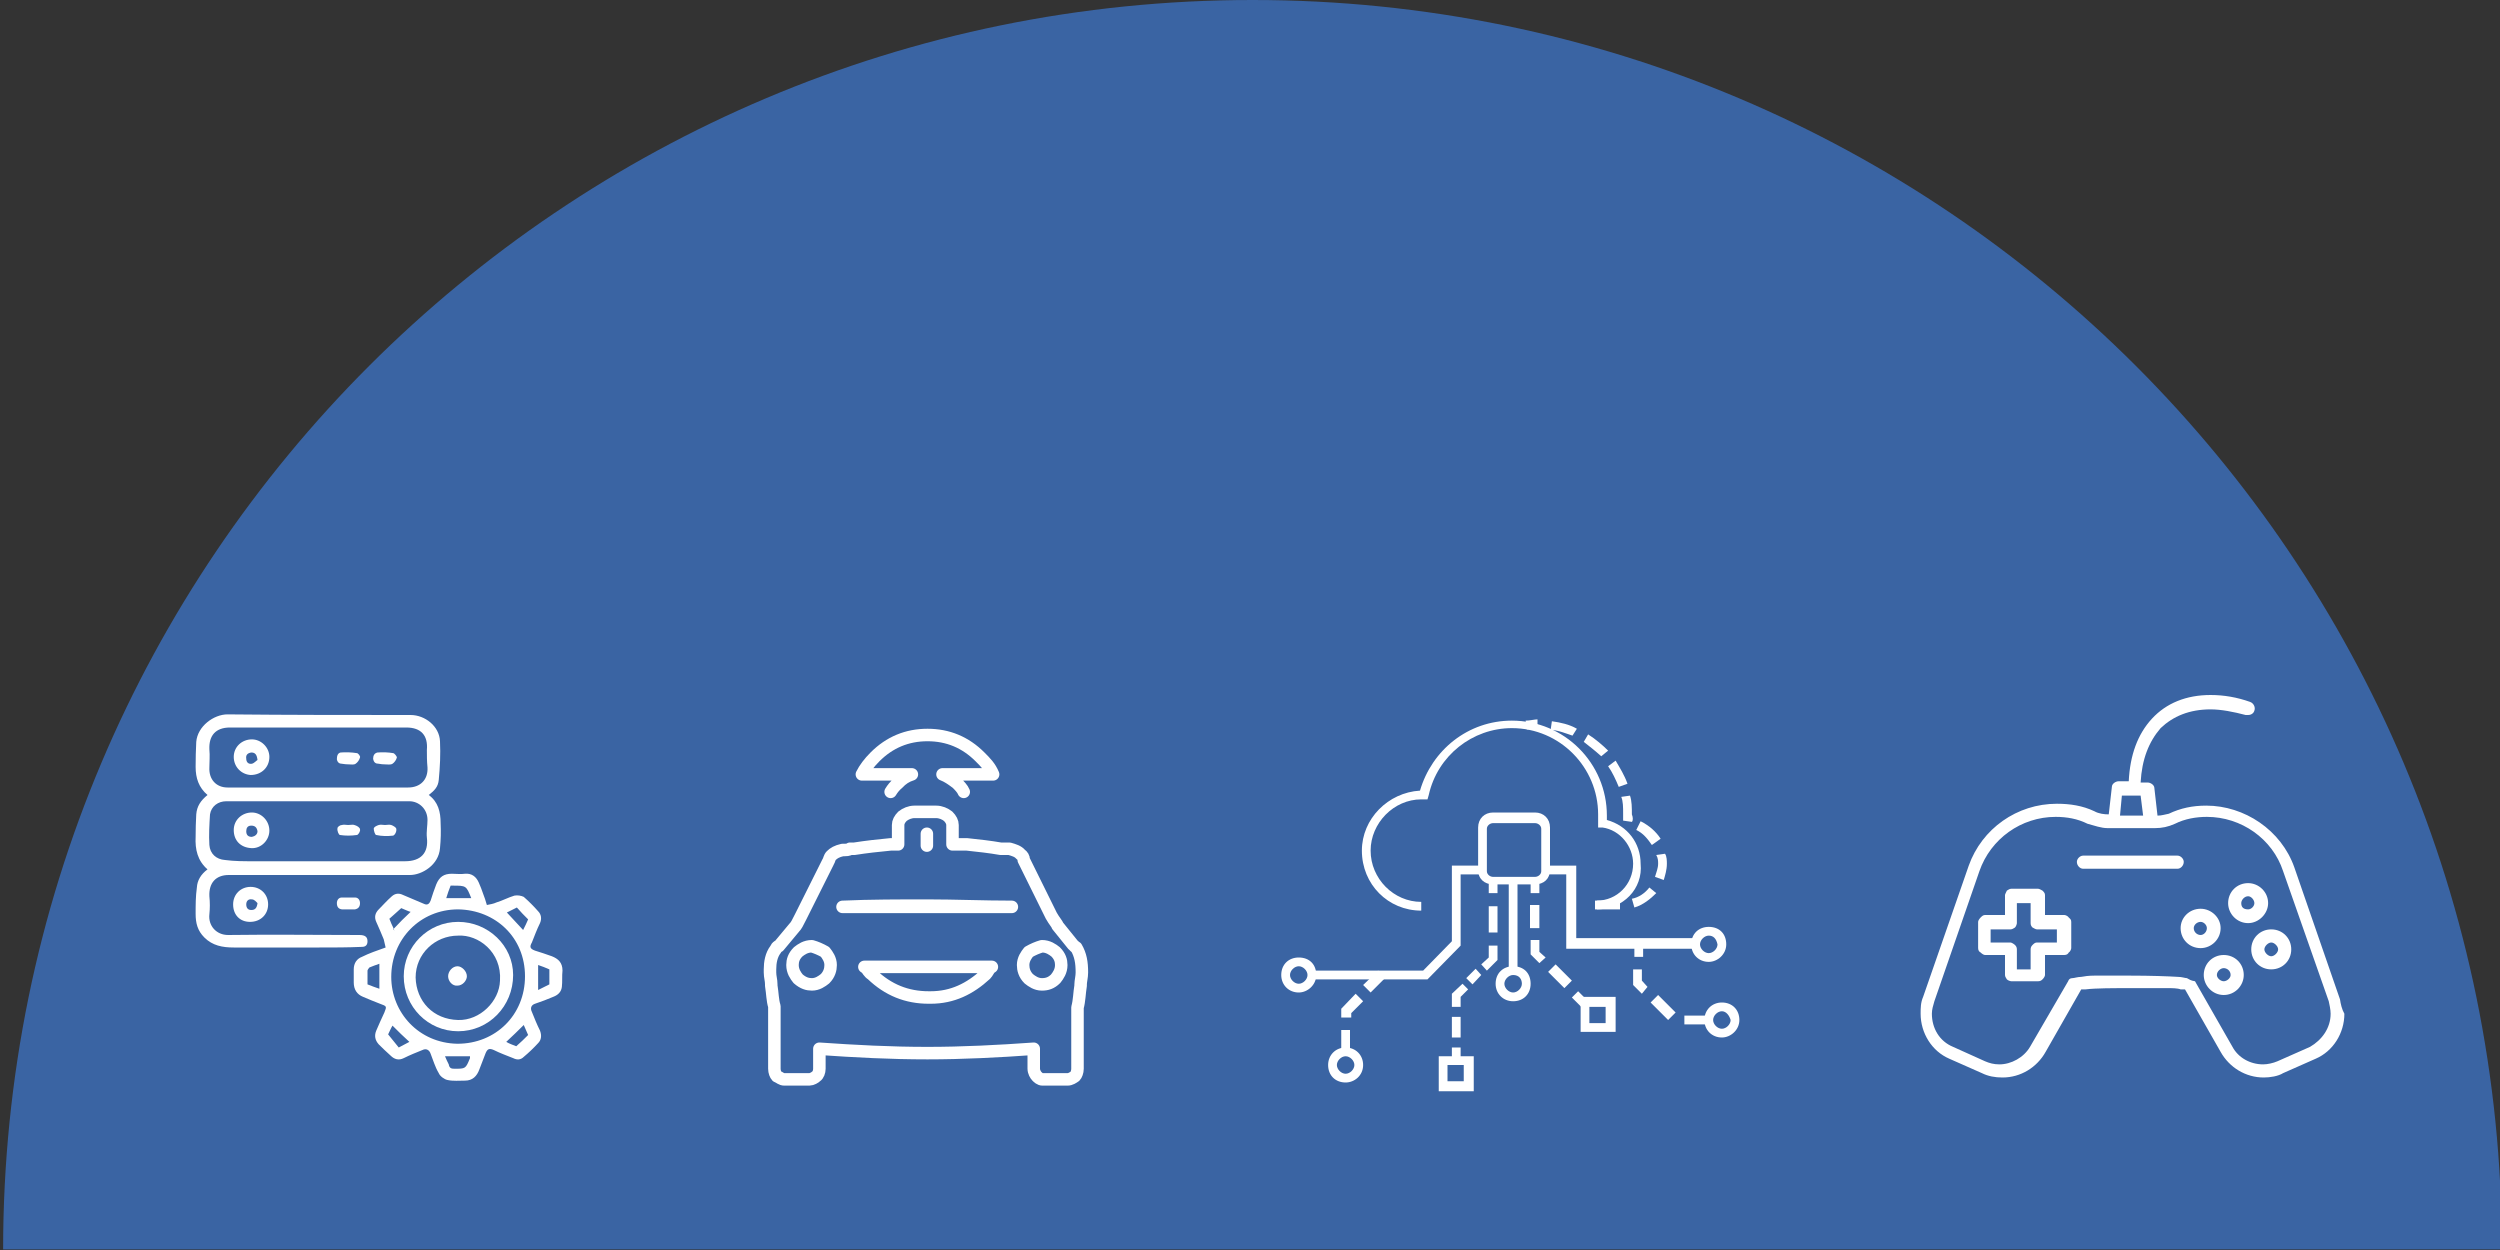 <svg version="1.2" xmlns="http://www.w3.org/2000/svg" viewBox="0 0 400 200" width="400" height="200">
	<rect x="0" y="0" width="400" height="200" fill="#333333" stroke="none"/>
	<title>connected-products</title>
	<style>
		.s0 { fill: #3a64a3 } 
		.s1 { fill: none;stroke: #ffffff;stroke-linecap: round;stroke-linejoin: round;stroke-width: 2 } 
		.s2 { fill: #ffffff } 
	</style>
	<g id="Layer 1">
		<path id="&lt;Path&gt;" class="s0" d="m200.4 0c-110.4 0-199.9 89.5-199.9 199.9h399.8c0-110.4-89.5-199.9-199.9-199.9z"/>
		<g id="&lt;Group&gt;">
			<path id="&lt;Compound Path&gt;" fill-rule="evenodd" class="s1" d="m142.5 126.7c0.3-0.5 0.7-1 1.2-1.4q0.9-1 2.2-1.4h-8q0.7-1.4 2.1-2.8 3.5-3.5 8.4-3.5 4.9 0 8.4 3.5c0.9 0.9 1.6 1.6 2.1 2.8h-8.1c0.8 0.3 1.5 0.8 2.3 1.4 0.4 0.4 0.9 0.9 1.1 1.4m7 9.1h0.3c0.7 0.2 1.4 0.4 1.8 0.9 0.3 0.2 0.5 0.5 0.5 0.9l4.4 8.9c0.5 0.9 1 1.4 1 1.6l2.5 3.1c0.3 0.2 0.3 0.4 0.5 0.4 0.7 1.2 0.9 2.4 0.9 4 0 0.7-0.2 1.4-0.2 1.9 0 0 0 0 0 0.2-0.2 1.2-0.2 2.4-0.5 3.5 0 0.7 0 1.4 0 1.9 0 2.6 0 5.4 0 7.9 0 0.5-0.2 1-0.4 1.2-0.3 0.2-0.7 0.5-1.2 0.5h-4c-0.4 0-0.7-0.3-0.9-0.5-0.2-0.2-0.5-0.7-0.5-1.2v-3.2c-5.6 0.4-11.4 0.7-17 0.7-5.9 0-11.5-0.3-17.3-0.7v3.2c0 0.5-0.2 1-0.5 1.2-0.2 0.2-0.7 0.5-1.1 0.5h-4c-0.5 0-0.7-0.3-1.2-0.5-0.2-0.2-0.4-0.7-0.4-1.2 0-2.5 0-5.3 0-7.9 0-0.7 0-1.4 0-1.9v-0.2c-0.3-0.9-0.3-2.1-0.5-3.3 0 0 0 0 0-0.2 0-0.7-0.2-1.2-0.2-1.9 0-0.2 0-0.2 0-0.5 0-1.1 0.2-2.3 0.9-3.2 0.2-0.3 0.2-0.5 0.5-0.5l2.5-3c0.3-0.3 0.5-0.7 1-1.7l4.4-8.8c0.2-0.3 0.2-0.7 0.5-1 0.4-0.4 0.9-0.7 1.8-0.9h0.3c0.2 0 0.7 0 0.9-0.2q0.4 0 0.7 0c1.9-0.3 3.7-0.5 5.8-0.7 0.5 0 0.7 0 1.2 0 0-0.3 0-3.1 0-3.1q0-0.7 0.7-1.4c0.5-0.4 1.2-0.7 1.9-0.7 0 0 0 0 0.2 0 0 0 3.1 0 3.3 0 0.7 0 1.4 0.3 1.9 0.7q0.7 0.7 0.7 1.4c0 0.3 0 0.3 0 0.5v2.6c0.4 0 0.7 0 1.1 0 0.5 0 0.7 0 1.2 0 1.9 0.2 3.7 0.4 5.4 0.7 0.7 0 0.9 0 1.1 0zm0.7 9.3c-4.6 0-9.1-0.2-13.5-0.2-4.5 0-9.1 0-13.6 0.2-0.5 0 20.1 0 27.1 0zm-23.6 9.6l0.3 0.2c0.2 0.2 0.4 0.7 0.9 1 2.6 2.5 5.6 3.7 9.1 3.7h0.3c3.5 0 6.3-1.4 8.8-3.7 0.3-0.3 0.5-0.8 0.7-1l0.3-0.2zm-8.4-3.3c-1 0-1.7 0.5-2.2 0.9-0.7 0.7-0.9 1.4-0.9 2.1 0 1 0.5 1.7 0.9 2.2 0.8 0.7 1.5 0.9 2.2 0.9 0.9 0 1.6-0.5 2.1-0.9 0.7-0.7 0.9-1.5 0.9-2.2 0-0.9-0.5-1.6-0.9-2.1-0.7-0.4-1.4-0.7-2.1-0.9zm34.7 0.9c-0.4 0.5-0.9 1.2-0.9 2.1 0 0.7 0.2 1.5 0.9 2.2 0.5 0.4 1.2 0.9 2.1 0.9 0.8 0 1.5-0.2 2.2-0.9 0.4-0.5 0.9-1.2 0.9-2.2 0-0.7-0.2-1.4-0.9-2.1-0.5-0.4-1.2-0.9-2.2-0.9-0.7 0.2-1.4 0.5-2.1 0.9zm-16.3-18.9v1.9"/>
		</g>
		<g id="&lt;Group&gt;">
			<path id="&lt;Path&gt;" class="s2" d="m255.5 145.5v-1.4c3.2 0 5.8-2.6 5.8-5.9 0-2.8-2.1-5.4-4.9-5.8h-0.7v-0.7q0-0.7 0-1.4c0-7.5-6.1-13.8-13.8-13.8-6.3 0-11.9 4.4-13.3 10.7l-0.2 0.7h-0.7-0.3c-4.4 0-8.1 3.8-8.1 8.2 0 4.5 3.7 8.2 8.1 8.2v1.4c-5.3 0-9.5-4.2-9.5-9.6 0-5.1 4.2-9.3 9.3-9.6 1.9-6.5 7.7-11.2 14.7-11.2 8.4 0 15.2 6.8 15.2 15.2q0 0.4 0 0.7c3.3 0.9 5.4 3.7 5.4 7 0.4 4-2.8 7.3-7 7.3z"/>
			<path id="&lt;Compound Path&gt;" class="s2" d="m259.2 145.5h-4v-1.4h4zm2.3-0.3l-0.4-1.4c1.1-0.2 2.1-0.9 2.8-1.8l1.1 0.9c-0.9 0.9-2.1 1.9-3.5 2.3zm4.7-4.4l-1.4-0.5c0.2-0.7 0.5-1.4 0.5-2.1 0-0.4 0-0.9-0.3-1.4l1.4-0.2c0.3 0.4 0.3 1.2 0.3 1.6 0 1-0.3 1.9-0.5 2.6zm-1.9-5.6c-0.7-1-1.4-1.9-2.5-2.4l0.7-1.4c1.4 0.7 2.5 1.7 3.2 2.8zm-3.2-3.7l-1.4-0.2c0-0.5 0-0.7 0-1.2 0-0.9 0-1.9-0.3-2.6l1.4-0.2c0.3 0.9 0.3 1.9 0.3 3 0.2 0.5 0.2 1 0 1.2zm-2.1-5.6c-0.5-1.2-1-2.3-1.7-3.3l1.2-0.9c0.7 1.2 1.4 2.3 1.9 3.7zm-2.8-4.9c-1-0.9-1.9-1.6-2.8-2.3l0.7-1.2c1.1 0.7 2.3 1.7 3.2 2.6zm-4.6-3.3c-1.2-0.4-2.4-0.9-3.5-0.9l0.2-1.4c1.4 0.2 2.8 0.5 4 1.2zm-7.3-1l-0.2-1.4c0.7 0 1.4-0.2 1.9-0.2v1.4c-0.5 0.2-1 0.2-1.7 0.2z"/>
			<path id="&lt;Compound Path&gt;" fill-rule="evenodd" class="s2" d="m245.6 141.5h-6.7c-1.4 0-2.4-0.9-2.4-2.3v-6.8c0-1.4 1-2.4 2.4-2.4h6.7c1.4 0 2.4 1 2.4 2.4v6.8c0 1.4-1 2.3-2.4 2.3zm-6.7-9.8c-0.5 0-1 0.4-1 0.9v6.8c0 0.5 0.5 0.9 1 0.9h6.7c0.5 0 1-0.4 1-0.9v-6.8c0-0.5-0.5-0.9-1-0.9z"/>
			<path id="&lt;Path&gt;" class="s2" d="m242.8 140.8h-1.4v14.5h1.4z"/>
			<path id="&lt;Path&gt;" class="s2" d="m233.7 167.6h-1.4v2.1h1.4z"/>
			<path id="&lt;Path&gt;" class="s2" d="m233.7 162.7h-1.4v3.3h1.4z"/>
			<path id="&lt;Path&gt;" class="s2" d="m233.7 161.1h-1.4v-2.1l1.7-1.6 0.9 0.9-1.2 1.2z"/>
			<path id="&lt;Path&gt;" class="s2" d="m236.1 155l-1.5 1.5 1 1 1.4-1.5z"/>
			<path id="&lt;Path&gt;" class="s2" d="m237.9 155.3l-0.9-1 1.2-1.1v-1.9h1.4v2.3z"/>
			<path id="&lt;Path&gt;" class="s2" d="m239.6 145h-1.4v4.2h1.4z"/>
			<path id="&lt;Path&gt;" class="s2" d="m239.6 140.8h-1.4v2.1h1.4z"/>
			<path id="&lt;Path&gt;" class="s2" d="m252.5 158.6l-1 1 1.5 1.5 1-1z"/>
			<path id="&lt;Compound Path&gt;" class="s2" d="m250.3 158.1l-2.6-2.6 1.2-1.2 2.6 2.6zm-4-4l-1.4-1.4v-2.3h1.4v1.9l1 0.9zm0-5.6h-1.5v-3.7h1.5z"/>
			<path id="&lt;Path&gt;" class="s2" d="m246.3 140.8h-1.4v2.1h1.4z"/>
			<path id="&lt;Path&gt;" class="s2" d="m271.3 151.8h-20.7v-11.9h-3.3v-1.4h4.9v11.6h19.1z"/>
			<path id="&lt;Path&gt;" class="s2" d="m228.4 156.7h-18.5v-1.4h17.8l4.6-4.7v-12.1h4.9v1.4h-3.5v11.4z"/>
			<path id="&lt;Compound Path&gt;" fill-rule="evenodd" class="s2" d="m242.1 160.2c-1.6 0-2.8-1.2-2.8-2.8 0-1.7 1.2-2.8 2.8-2.8 1.7 0 2.8 1.1 2.8 2.8 0 1.6-1.1 2.8-2.8 2.8zm0-4.2c-0.7 0-1.4 0.7-1.4 1.4 0 0.7 0.7 1.4 1.4 1.4 0.7 0 1.4-0.7 1.4-1.4 0-0.7-0.4-1.4-1.4-1.4z"/>
			<path id="&lt;Compound Path&gt;" fill-rule="evenodd" class="s2" d="m273.4 153.9c-1.6 0-2.8-1.2-2.8-2.8 0-1.7 1.2-2.8 2.8-2.8 1.7 0 2.8 1.1 2.8 2.8 0 1.6-1.4 2.8-2.8 2.8zm0-4.2c-0.7 0-1.4 0.7-1.4 1.4 0 0.7 0.7 1.4 1.4 1.4 0.7 0 1.4-0.7 1.4-1.4q-0.3-1.4-1.4-1.4z"/>
			<path id="&lt;Compound Path&gt;" fill-rule="evenodd" class="s2" d="m207.8 158.8c-1.6 0-2.8-1.2-2.8-2.8 0-1.7 1.2-2.8 2.8-2.8 1.7 0 2.8 1.1 2.8 2.8 0 1.6-1.4 2.8-2.8 2.8zm0-4.2c-0.7 0-1.4 0.7-1.4 1.4 0 0.7 0.7 1.4 1.4 1.4 0.7 0 1.4-0.7 1.4-1.4 0-0.7-0.7-1.4-1.4-1.4z"/>
			<path id="&lt;Compound Path&gt;" fill-rule="evenodd" class="s2" d="m215.3 173.2c-1.6 0-2.8-1.1-2.8-2.8 0-1.6 1.2-2.8 2.8-2.8 1.6 0 2.8 1.2 2.8 2.8 0 1.7-1.4 2.8-2.8 2.8zm0-4.2c-0.7 0-1.4 0.7-1.4 1.4 0 0.7 0.7 1.4 1.4 1.4 0.7 0 1.4-0.7 1.4-1.4 0-0.7-0.7-1.4-1.4-1.4z"/>
			<path id="&lt;Compound Path&gt;" fill-rule="evenodd" class="s2" d="m275.5 166c-1.6 0-2.8-1.2-2.8-2.8 0-1.6 1.2-2.8 2.8-2.8 1.7 0 2.8 1.2 2.8 2.8 0 1.6-1.4 2.8-2.8 2.8zm0-4.2c-0.7 0-1.4 0.7-1.4 1.4 0 0.7 0.7 1.4 1.4 1.4 0.7 0 1.4-0.7 1.4-1.4-0.2-0.7-0.7-1.4-1.4-1.4z"/>
			<path id="&lt;Compound Path&gt;" fill-rule="evenodd" class="s2" d="m235.8 174.6h-5.6v-5.6h5.6zm-4.2-1.6h2.6v-2.6h-2.6z"/>
			<path id="&lt;Compound Path&gt;" fill-rule="evenodd" class="s2" d="m258.5 165.1h-5.6v-5.6h5.6zm-4.2-1.4h2.6v-2.6h-2.6z"/>
			<path id="&lt;Compound Path&gt;" class="s2" d="m216 168.8h-1.4v-4h1.4zm0-6h-1.4v-1.4l2.3-2.4 1.2 1.2-1.9 1.9v0.7zm3.3-4l-1.2-1.2 2.4-2.3 1.1 1.2z"/>
			<path id="&lt;Compound Path&gt;" class="s2" d="m273.4 163.9h-3.9v-1.4h3.9zm-6.5-0.7l-2.8-2.8 1.2-1.2 2.8 2.8zm-4.2-4.2l-1.4-1.4v-2.5h1.4v1.8l0.9 1zm0.2-5.9h-1.4v-2.1h1.4z"/>
		</g>
		<g id="&lt;Group&gt;">
			<path id="&lt;Compound Path&gt;" fill-rule="evenodd" class="s2" d="m363.4 148.7c1.8 0 3.2 1.4 3.2 3.2 0 1.8-1.4 3.2-3.2 3.2-1.8 0-3.2-1.4-3.2-3.2 0-1.8 1.4-3.2 3.2-3.2zm0 4.3c0.5 0 1.1-0.6 1.1-1.1 0-0.5-0.6-1.1-1.1-1.1-0.5 0-1.1 0.6-1.1 1.1 0 0.5 0.6 1.1 1.1 1.1z"/>
			<path id="&lt;Compound Path&gt;" fill-rule="evenodd" class="s2" d="m331 146.8c0.2 0.2 0.4 0.3 0.4 0.7v4.2c0 0.2-0.2 0.6-0.4 0.7-0.1 0.2-0.3 0.4-0.7 0.4h-3.1v3.2c0 0.2-0.2 0.5-0.4 0.7-0.2 0.2-0.4 0.3-0.7 0.3h-4.3c-0.1 0-0.5-0.1-0.7-0.3-0.1-0.2-0.3-0.4-0.3-0.7v-3.2h-3.2c-0.2 0-0.5-0.2-0.7-0.4-0.2-0.1-0.4-0.3-0.4-0.7v-4.2c0-0.2 0.2-0.5 0.4-0.7 0.2-0.2 0.4-0.4 0.7-0.4h3.2v-3.2c0-0.1 0.2-0.5 0.3-0.7 0.2-0.1 0.4-0.3 0.7-0.3h4.3c0.2 0 0.5 0.2 0.7 0.3 0.2 0.2 0.4 0.4 0.4 0.7v3.2h3.1c0.2 0 0.6 0.2 0.7 0.4zm-5.8 4.4c0.2-0.2 0.4-0.4 0.7-0.4h3.2v-2.1h-3.2c-0.2 0-0.5-0.2-0.7-0.3-0.2-0.2-0.3-0.4-0.3-0.7v-3.2h-2.2v3.2c0 0.1-0.1 0.5-0.3 0.7-0.2 0.1-0.4 0.3-0.7 0.3h-3.2v2.1h3.2c0.1 0 0.5 0.2 0.7 0.4 0.2 0.2 0.3 0.4 0.3 0.7v3.2h2.2v-3.2c0-0.3 0.1-0.5 0.3-0.7z"/>
			<path id="&lt;Compound Path&gt;" fill-rule="evenodd" class="s2" d="m375.1 162.2c0 3.1-1.8 6-4.6 7.2l-5.2 2.3c-0.8 0.5-2.1 0.7-3.1 0.7-2.9 0-5.5-1.6-6.9-4.1l-5.7-10c-0.2 0-0.5 0-0.7 0-0.5-0.2-1.4-0.2-2.1-0.2-1.6 0-3.6 0-5.5 0-3.2 0-6 0-7.6 0.2-0.4 0-0.5 0-0.7 0l-5.7 10c-1.4 2.5-4 4.1-6.9 4.1-1.2 0-2.3-0.2-3.3-0.7l-5.2-2.3c-2.8-1.2-4.6-4.1-4.6-7.2 0-0.9 0-1.8 0.4-2.7l7.3-21c2.1-5.9 7.7-9.9 14.1-9.9 2.1 0 4.1 0.3 6 1.2 0.7 0.4 1.6 0.5 2.3 0.5l0.5-4.4c0-0.5 0.6-0.9 1.1-0.9h1.6q0.3-6.3 3.7-10c2.3-2.5 5.5-3.8 9.4-3.8q3.2 0 6.3 1.1c0.6 0.2 0.9 0.9 0.7 1.4-0.1 0.4-0.5 0.7-1 0.7-0.2 0-0.2 0-0.4 0-1.9-0.5-3.9-0.9-5.6-0.9-3.4 0-6 1.1-8 3-1.9 2.2-3 5-3.2 8.7h1.1c0.5 0 1.1 0.4 1.1 0.9l0.5 4.4c0.7 0 1.2-0.2 1.8-0.3 1.9-0.9 3.8-1.3 6-1.3 6.1 0 12 3.9 14.1 9.9l7.3 21.1c0.1 0.7 0.3 1.6 0.7 2.3zm-32.2-31.7l-0.4-3.2h-3l-0.3 3.2zm8.3 26.5l6 10.5c0.9 1.7 2.8 2.8 4.9 2.8 0.7 0 1.6-0.2 2.3-0.5l5.2-2.3c1.9-1.1 3.3-3 3.3-5.3 0-0.7-0.2-1.5-0.3-2l-7.3-20.8c-1.7-5.2-6.7-8.7-12.2-8.7-1.7 0-3.5 0.3-5.1 1.1-1.1 0.5-2.1 0.7-3.2 0.7h-7.6c-1 0-2.1-0.4-3.2-0.7-1.6-0.8-3.3-1.1-5.1-1.1-5.5 0-10.4 3.5-12.2 8.7l-7.2 20.8c-0.2 0.7-0.4 1.3-0.4 2 0 2.3 1.2 4.4 3.4 5.3l5.1 2.3c0.7 0.3 1.4 0.5 2.3 0.5 1.9 0 3.9-1.1 4.9-2.8l6.1-10.5c0.1-0.3 0.3-0.5 0.7-0.5 0.3 0 0.8-0.2 1.4-0.2 0.5-0.1 1.2-0.2 2.1-0.2 1.6 0 3.7 0 5.7 0 3.3 0 6.1 0.1 7.7 0.2 0.6 0 1.1 0.2 1.4 0.2 0.4 0.2 0.6 0.4 1.3 0.5z"/>
			<path id="&lt;Compound Path&gt;" fill-rule="evenodd" class="s2" d="m356.5 144.5c0-1.8 1.4-3.2 3.2-3.2 1.7 0 3.2 1.4 3.2 3.2 0 1.7-1.5 3.2-3.2 3.2-1.8 0-3.2-1.5-3.2-3.2zm3.2 1c0.5 0 1-0.5 1-1 0-0.5-0.5-1.1-1-1.1-0.6 0-1.1 0.6-1.1 1.1q0 1 1.1 1z"/>
			<path id="&lt;Compound Path&gt;" fill-rule="evenodd" class="s2" d="m352.1 151.7c-1.8 0-3.2-1.4-3.2-3.2 0-1.7 1.4-3.1 3.2-3.1 1.7 0 3.2 1.4 3.2 3.1 0 1.8-1.5 3.2-3.2 3.2zm0-4.2c-0.6 0-1.1 0.5-1.1 1 0 0.6 0.5 1.1 1.1 1.1 0.5 0 1-0.5 1-1.1 0-0.5-0.5-1-1-1z"/>
			<path id="&lt;Compound Path&gt;" fill-rule="evenodd" class="s2" d="m355.8 159.2c-1.8 0-3.2-1.5-3.2-3.2 0-1.8 1.4-3.2 3.2-3.2 1.8 0 3.2 1.4 3.2 3.2 0 1.7-1.4 3.2-3.2 3.2zm0-4.3c-0.5 0-1.1 0.5-1.1 1.1 0 0.5 0.6 1 1.1 1 0.5 0 1.1-0.5 1.1-1 0-0.7-0.6-1.1-1.1-1.1z"/>
			<path id="&lt;Path&gt;" class="s2" d="m349.4 137.9c0-0.5-0.5-1-1-1h-15.1c-0.5 0-1 0.5-1 1 0 0.6 0.5 1.1 1 1.1h15.1c0.5 0 1-0.5 1-1.1z"/>
		</g>
		<g id="&lt;Group&gt;">
			<path id="&lt;Compound Path&gt;" fill-rule="evenodd" class="s2" d="m33.2 139.1c-1.6-1.4-2-3.2-1.9-5.2q0-1.8 0.1-3.6c0.1-1.3 0.7-2.2 1.8-3.1-1.4-1.2-1.9-2.7-1.9-4.5q0-2 0.1-4c0.2-2.5 2.8-4.4 5-4.4 9.8 0.1 19.5 0.1 29.3 0.1 2.3 0 4.6 1.8 4.7 4.2 0.1 2.1 0 4.1-0.2 6.2-0.1 1.1-0.7 1.7-1.6 2.4 1.5 1.1 1.9 2.7 1.9 4.5q0.1 2-0.1 4c-0.2 2.7-2.9 4.3-4.8 4.3-9.7 0-19.3 0-29 0-2.1 0-3.2 1.3-3.1 3.4 0.1 1 0.1 1.9 0 2.9-0.2 1.8 1.1 3.3 3 3.3 7-0.1 14 0 21 0 0.9 0 1.3 0.3 1.3 1q0 0.9-0.9 0.9c-2.3 0.1-4.5 0.1-6.8 0.1q-6.8 0-13.7 0c-1.8 0-3.4-0.3-4.7-1.6-1.1-1.1-1.4-2.3-1.4-3.8 0-1.4 0-2.8 0.2-4.2q0.1-1.7 1.7-2.9zm17.7-13.1q7.2 0 14.4 0c2 0 3.2-1.3 3.1-3.2-0.1-1-0.1-1.9-0.1-2.8 0.2-2.3-0.9-3.6-3.3-3.6q-3.7 0-7.4 0-10.4 0-20.8 0c-2.3 0-3.4 1.3-3.3 3.5 0.1 1 0 2 0 2.9-0.1 1.9 1.1 3.2 2.9 3.2q7.3 0 14.5 0zm0.1 2.2q-7.4 0-14.8 0c-1.3 0-2.4 0.8-2.6 2.1-0.1 1.6-0.2 3.3-0.1 4.9 0.1 1.4 1.1 2.3 2.5 2.4 1.5 0.2 3 0.2 4.5 0.2q12.1 0 24.3 0c2.5 0 3.8-1.3 3.5-3.8-0.1-0.9 0.1-1.9 0.1-2.8 0-1.8-1.4-3-2.9-3-4.8 0-9.7 0-14.5 0z"/>
			<path id="&lt;Compound Path&gt;" fill-rule="evenodd" class="s2" d="m61.7 151.6c-0.1-0.4-0.2-0.9-0.3-1.3-0.4-1-0.8-1.9-1.2-2.8q-0.5-1.1 0.4-2c0.7-0.7 1.3-1.4 2.1-2.1q0.8-0.7 1.8-0.2c1.1 0.5 2.2 0.9 3.3 1.4 0.6 0.3 0.9 0 1.1-0.5q0.4-1.3 0.9-2.6c0.5-1.2 1.2-1.7 2.5-1.7 0.7 0 1.4 0.1 2.1 0 1.1-0.1 1.8 0.5 2.2 1.4q0.4 0.9 0.7 1.8c0.2 0.5 0.4 1.1 0.6 1.8 0.5-0.1 1.1-0.2 1.5-0.4 1-0.3 1.9-0.8 2.9-1.1 0.5-0.1 1.1 0 1.5 0.2 0.8 0.7 1.6 1.5 2.3 2.3 0.5 0.5 0.6 1.2 0.3 1.9-0.5 1-0.9 2.1-1.3 3.1-0.4 0.7-0.3 1 0.5 1.3q1.3 0.4 2.7 0.9c1 0.4 1.7 1 1.7 2.3-0.1 0.8 0 1.7-0.1 2.6-0.1 0.8-0.6 1.3-1.4 1.6q-1.4 0.6-2.9 1.1c-0.6 0.2-0.8 0.7-0.5 1.3 0.4 1 0.8 2 1.3 3 0.3 0.8 0.2 1.5-0.3 2q-1.1 1.2-2.3 2.2-0.7 0.7-1.7 0.2c-1-0.4-2.1-0.8-3.1-1.3-0.7-0.3-1-0.2-1.3 0.5q-0.5 1.3-1 2.6c-0.4 1.1-1.1 1.8-2.3 1.8-0.9 0-1.9 0.1-2.8-0.1-0.5-0.1-1.2-0.6-1.4-1.1-0.6-1-0.9-2.1-1.3-3.1-0.2-0.6-0.7-0.9-1.3-0.6-1 0.4-2 0.8-3 1.3-0.8 0.4-1.5 0.2-2.1-0.4q-1-0.9-1.9-1.8-0.9-1-0.4-2.2 0.6-1.4 1.3-2.9c0.4-1 0.4-1-0.7-1.4q-1.3-0.5-2.7-1.1c-1-0.4-1.5-1.2-1.5-2.3q0-1 0-2.1c0-1 0.5-1.7 1.3-2 1.2-0.6 2.4-1 3.8-1.5zm0.9 4.7c0 5.7 4.4 10.6 10.6 10.7 6.1 0 10.8-4.6 10.8-10.8 0-6.2-4.7-10.6-10.7-10.7-6.1 0-10.7 4.8-10.7 10.8zm8.6 12.7c0.2 0.5 0.4 0.9 0.6 1.3 0.1 0.6 0.4 0.7 0.9 0.7 1.8 0 1.8 0 2.5-1.7q0-0.2 0-0.3c-1.3 0-2.6 0-4 0zm-10.5-10.8c0-1.4 0-2.7 0-4-0.6 0.2-1.1 0.4-1.6 0.6-0.1 0.1-0.3 0.4-0.3 0.5 0 0.8 0 1.5 0 2.2q1 0.4 1.9 0.7zm20.3 8.5c0.5 0.3 1.1 0.5 1.6 0.7 0.7-0.6 1.3-1.2 1.9-1.8-0.2-0.5-0.5-1.1-0.7-1.6q-1.4 1.4-2.8 2.7zm-9.6-23q2 0 4 0c-0.8-2-0.8-2-3-2q-0.1 0-0.3 0-0.4 1-0.7 2zm-8.4 4.9q-0.1 0-0.1 0 0.1 0.2 0.2 0.3-0.1-0.2-0.1-0.3zm2.7-2.7c-0.4-0.1-1-0.4-1.5-0.6-0.7 0.6-1.3 1.2-1.9 1.7q0.3 0.8 0.7 1.6 1.3-1.4 2.7-2.7zm-2.9 18.2c-0.2 0.3-0.5 1-0.7 1.4q0.9 1.1 1.7 2.1 1.1-0.6 1.7-0.9c-0.9-0.8-1.8-1.7-2.7-2.6zm18.3-18.1q1.3 1.4 2.6 2.8c0.3-0.6 0.6-1.2 0.8-1.7-0.6-0.6-1.2-1.2-1.8-1.9-0.6 0.3-1.2 0.6-1.6 0.8zm5 12.4q1-0.5 1.8-0.9 0-1.2 0-2.4-0.9-0.4-1.8-0.7c0 1.3 0 2.6 0 4z"/>
			<path id="&lt;Compound Path&gt;" fill-rule="evenodd" class="s2" d="m40 147.5c-1.6 0-2.7-1.1-2.7-2.8 0-1.6 1.2-2.8 2.8-2.8 1.6 0 2.8 1.2 2.8 2.8 0 1.6-1.2 2.8-2.9 2.8zm1.2-3c-0.2-0.2-0.5-0.6-0.9-0.6-0.6-0.1-0.9 0.3-0.9 0.8 0 0.6 0.3 0.9 0.8 0.9 0.6 0 0.9-0.3 1-1.1z"/>
			<path id="&lt;Path&gt;" class="s2" d="m55.7 145.5c-0.3 0-0.6 0-1 0q-0.8-0.1-0.8-1c0-0.5 0.3-0.9 0.8-0.9q1 0 2.1 0c0.5 0 0.8 0.4 0.8 0.9 0 0.6-0.3 0.9-0.8 1-0.4 0-0.7 0-1.1 0z"/>
			<path id="&lt;Compound Path&gt;" fill-rule="evenodd" class="s2" d="m43.1 121.1c0 1.7-1.3 2.9-3 2.9-1.5-0.1-2.7-1.3-2.7-2.9 0-1.6 1.3-2.8 2.9-2.8 1.5 0 2.8 1.3 2.8 2.8zm-1.9 0.5c-0.1-0.9-0.4-1.2-1-1.2-0.6 0.1-0.9 0.4-0.8 1 0 0.5 0.3 0.9 0.9 0.8 0.4-0.1 0.7-0.5 0.9-0.6z"/>
			<path id="&lt;Path&gt;" class="s2" d="m55.8 122.3q-0.5 0-1.1-0.1c-0.4 0-0.7-0.2-0.8-0.7 0-0.5 0.1-1 0.6-1.1q1.3-0.1 2.6 0.1c0.2 0 0.6 0.5 0.5 0.7-0.1 0.4-0.4 0.8-0.7 1-0.3 0.2-0.7 0.1-1.1 0.1z"/>
			<path id="&lt;Path&gt;" class="s2" d="m61.6 122.3q-0.5 0-1-0.1c-0.5 0-0.8-0.2-0.9-0.8 0-0.5 0.2-0.9 0.7-1q1.3-0.1 2.5 0.1c0.2 0 0.6 0.5 0.6 0.7-0.1 0.4-0.4 0.8-0.7 1-0.3 0.2-0.8 0.1-1.2 0.1z"/>
			<path id="&lt;Compound Path&gt;" fill-rule="evenodd" class="s2" d="m43.1 132.9c0 1.5-1.3 2.9-2.9 2.8-1.7-0.1-2.8-1.2-2.8-2.9 0-1.6 1.3-2.8 2.9-2.8 1.5 0 2.8 1.3 2.8 2.9zm-2.8 1c0.5-0.1 0.9-0.4 0.9-0.9-0.1-0.6-0.4-0.9-1-0.9-0.6 0-0.8 0.4-0.8 0.9 0 0.6 0.3 0.9 0.9 0.9z"/>
			<path id="&lt;Path&gt;" class="s2" d="m61.6 132c0.3 0 0.7-0.1 1 0 0.3 0.1 0.8 0.4 0.8 0.6 0.1 0.4-0.2 1-0.5 1.1-0.9 0.1-1.8 0.1-2.7-0.1-0.2 0-0.4-0.7-0.4-1 0-0.3 0.5-0.5 0.8-0.6 0.3-0.1 0.7 0 1 0q0 0 0 0z"/>
			<path id="&lt;Path&gt;" class="s2" d="m55.7 132c0.4 0 0.8-0.1 1 0 0.4 0.1 0.9 0.4 0.9 0.7 0.1 0.3-0.3 0.9-0.5 0.9q-1.4 0.2-2.7 0c-0.2 0-0.5-0.7-0.4-1.1 0-0.2 0.4-0.5 0.7-0.5 0.3-0.1 0.7 0 1 0q0 0 0 0z"/>
			<path id="&lt;Compound Path&gt;" fill-rule="evenodd" class="s2" d="m64.6 156.2c0-4.8 3.9-8.7 8.7-8.7 4.8 0 8.8 3.8 8.8 8.5 0 5-3.9 9-8.8 9-4.8 0-8.7-3.9-8.7-8.8zm8.7-6.5c-3.7 0-6.8 2.9-6.8 6.7 0.1 3.8 2.8 6.7 6.8 6.8 3.5 0.1 6.6-3 6.7-6.3 0.3-4.6-3.5-7.4-6.7-7.2z"/>
			<path id="&lt;Path&gt;" class="s2" d="m73.2 154.6c0.7 0 1.5 0.8 1.5 1.6 0 0.7-0.7 1.5-1.5 1.5-0.8 0.1-1.5-0.7-1.5-1.5 0-0.8 0.7-1.6 1.5-1.6z"/>
		</g>
	</g>
</svg>